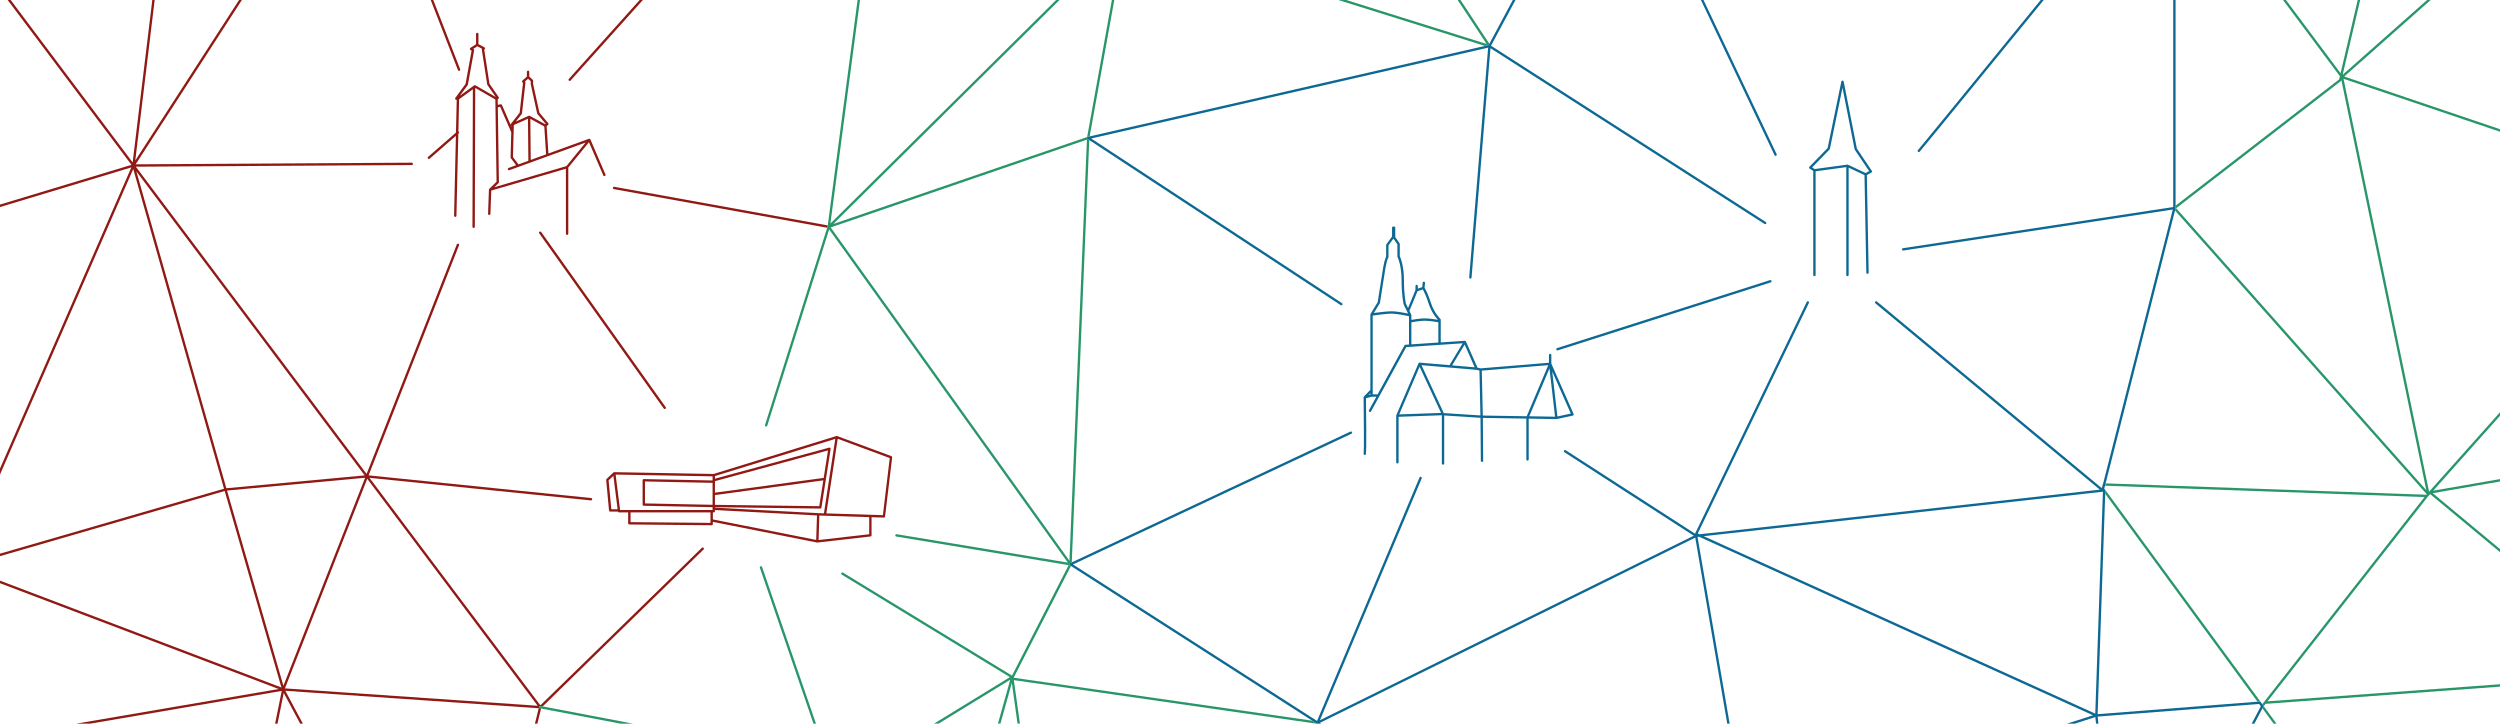 <?xml version="1.0" encoding="UTF-8"?>
<svg id="a" xmlns="http://www.w3.org/2000/svg" viewBox="0 0 2097 607"><defs><style>.g{fill:#fff;}.h{fill:#911914;}.i{fill:#0d6994;}.j{fill:#29966a;}</style></defs><g id="b"><rect id="c" class="g" width="2097" height="607"/><g id="d"><path class="h" d="M588.73,459.49l-135.48,132.15-143.31-190.82,185.71,18.93c.55,.04,1.04-.34,1.1-.89,.06-.55-.34-1.04-.89-1.1l-186.67-19.03,75.86-192.99c.2-.51-.05-1.09-.56-1.3-.51-.2-1.09,.05-1.3,.56l-75.69,192.55L113.94,139.82l231.42-1.37c.55,0,1-.45,.99-1.01,0-.55-.45-.99-1-.99h0l-231.56,1.37L202.91,0h-2.38L113.46,134.65,129.75,0h-2.01l-16.48,136.24L8.94,0h-2.5L110.29,138.28,0,171.58v2.09l110.17-33.26L0,393.03v5L111.75,141.79l76.15,268.14L0,464.41v2.08l188.45-54.64,47.6,164.82L0,487.05v2.14l233.79,88.76-169.95,29.05h11.87l160.6-27.45-5.56,27.45h2.04l5.21-25.76,13.78,25.76h2.27l-14.74-27.56,212.57,14.63-3.19,12.93h2.06l3.13-12.69-.87-.17h-.06c-.54-.12-.9-.64-.79-1.18,.1-.54,.62-.89,1.17-.79l.38,.07,1.5,.29,134.92-131.61c.4-.39,.4-1.02,.02-1.41-.39-.4-1.02-.4-1.41-.02ZM114.38,143.73l191.52,255.03-116.03,10.77L114.38,143.73Zm76.05,267.76l115.82-10.75-68.53,174.48-47.28-163.72Zm48.57,165.92l69.05-175.79,142.97,190.38-212.02-14.59Z"/><path class="h" d="M452.56,194.38c-.45,.32-.56,.94-.24,1.39l104.44,146.91c.19,.27,.5,.42,.82,.42,.2,0,.4-.06,.58-.18,.45-.32,.56-.94,.24-1.39l-104.44-146.91c-.32-.45-.94-.56-1.39-.24Z"/><path class="h" d="M694.19,190.03l.13-.95-179.04-32.4c-.55-.1-1.06,.26-1.16,.81-.1,.54,.26,1.06,.81,1.16l178.96,32.38,.32-1Z"/><path class="h" d="M477.86,67.9c.27,0,.55-.11,.74-.33L539.24,0h-2.69l-59.44,66.23c-.37,.41-.33,1.04,.08,1.41,.19,.17,.43,.26,.67,.26Z"/><path class="h" d="M385.06,59.46c.12,0,.24-.02,.36-.07,.52-.2,.77-.78,.57-1.29L363.43,0h-2.15l22.85,58.83c.15,.4,.53,.64,.93,.64Z"/><path class="h" d="M359.76,133.35c.23,0,.47-.08,.66-.25l21.99-19.17-1.54,66.97c-.01,.55,.42,1.01,.98,1.02h.02c.54,0,.99-.43,1-.98l1.58-68.8,.33-.29c.42-.36,.46-1,.1-1.41-.11-.12-.24-.2-.38-.26l.62-26.93,11.51-8.38-.34,115.35c0,.55,.44,1,1,1h0c.55,0,1-.45,1-1l.34-116.48,16.87,9.72,1,68.97-6.09,5.96s-.06,.08-.09,.12c-.04,.05-.08,.1-.11,.15-.03,.06-.04,.13-.06,.19-.02,.06-.04,.11-.04,.17,0,.01,0,.03,0,.04l-.73,20.22c-.02,.55,.41,1.02,.96,1.04,.57,.04,1.02-.41,1.04-.96l.7-19.5,62.61-18.33v54.52c0,.55,.45,1,1,1s1-.45,1-1v-55.5l17.35-21.28,12,27.87c.16,.38,.53,.6,.92,.6,.13,0,.27-.03,.4-.08,.51-.22,.74-.81,.52-1.31l-12.65-29.38s-.02-.02-.02-.03c-.03-.06-.07-.1-.1-.15-.04-.06-.08-.11-.13-.16-.01-.01-.02-.03-.03-.04-.03-.03-.07-.04-.11-.06-.06-.04-.12-.07-.18-.1-.06-.02-.12-.03-.18-.04-.06,0-.12-.02-.19-.02-.06,0-.12,.01-.19,.03-.04,0-.08,0-.12,.02l-33.95,12.32-1.48-22.89,1.24-1.13c.4-.36,.44-.97,.09-1.38l-7.41-8.83-5.31-24.24v-2.66c0-.28-.12-.55-.33-.74l-2.87-2.61v-3.99c0-.55-.45-1-1-1s-1,.45-1,1v3.99l-3.74,3.34c-.21,.18-.33,.44-.33,.72,0,.28,.1,.54,.29,.74l.53,.53-2.82,24.98-7.39,9.38c-.17,.22-.23,.49-.19,.75l-7.27-16.68c-.19-.43-.66-.67-1.12-.58l-2.36,.49-.07-4.58,.66-.57c.39-.33,.46-.91,.17-1.33l-7.72-11.16-4.4-28.56,.44-.53c.19-.23,.27-.54,.21-.83-.06-.3-.25-.55-.52-.69l-4.99-2.63v-8.56c0-.55-.45-1-1-1s-1,.45-1,1v8.62l-4.77,3.05c-.29,.18-.46,.5-.46,.84s.18,.66,.46,.84l1.03,.66-5.08,27.91-8.59,11.74c-.22,.3-.25,.71-.08,1.04s.52,.55,.89,.55h.36l-.63,27.48-23.37,20.37c-.42,.36-.46,1-.1,1.41,.2,.23,.48,.34,.75,.34Zm75.09,4.53l-4.56-6.14,.52-20.06c.19-.28,.25-.63,.11-.96l-.08-.19,.15-5.63,11.85-5.33,.34,35.29-8.34,3.02Zm10.33-3.75l-.33-34.42,11.69,6.35,1.52,23.4-12.88,4.67Zm-7.55-38.54c.12-.15,.19-.32,.21-.51l2.91-25.75c.03-.3-.07-.6-.29-.82l-.12-.12,2.61-2.33,2.21,2.01v2.32c0,.07,0,.14,.02,.21l5.38,24.58c.03,.16,.11,.3,.21,.43l6.95,8.28-.36,.33-13.05-7.08s-.04-.01-.06-.02c-.02-.01-.05-.02-.07-.03-.11-.04-.23-.07-.34-.07h0c-.14,0-.27,.03-.39,.09h0l-10.82,4.87,5.04-6.39Zm-8.66,9.92l-.02,.69-.43-.98c.12,.14,.28,.24,.45,.3Zm-9.45-15.95l9.31,21.36-.55,21.11c0,.22,.06,.44,.2,.62l4.41,5.93-6.27,2.28c-.52,.19-.79,.76-.6,1.28,.19,.52,.76,.79,1.28,.6l63.94-23.2-16.13,19.79-60.44,17.7,3.53-3.45c.2-.19,.31-.46,.3-.73l-.91-62.88,1.94-.4Zm-27.25-18.15c.09-.12,.15-.26,.18-.41l5.24-28.8c.07-.4-.1-.8-.45-1.02l-.28-.18,3.42-2.19,3.92,2.07c-.14,.21-.2,.46-.16,.71l4.51,29.24c.02,.15,.08,.29,.17,.42l7.01,10.12-17.03-9.81c-.34-.2-.77-.17-1.09,.06l-11.96,8.71,6.52-8.91Z"/><path class="h" d="M747.74,382.62l-45.53-16.87s-.08-.01-.12-.02c-.03,0-.05-.02-.07-.03-.02,0-.03,0-.05,0-.09,0-.18,0-.27,.01-.03,0-.07,0-.1,.01,0,0-.02,0-.03,0l-103.01,31.84-83.3-1.52s-.05,.01-.08,.01c-.02,0-.04,0-.07,0-.04,0-.08,.03-.12,.04-.06,.02-.13,.03-.19,.06-.06,.03-.11,.06-.16,.1-.03,.02-.07,.03-.1,.06l-5.78,5.46c-.22,.21-.34,.51-.31,.82l2.4,25.64c.05,.51,.48,.91,1,.91h6.37c.14,.38,.51,.65,.94,.65h7.73v9.15c0,.55,.44,1,.99,1l69.05,.66h0c.26,0,.52-.1,.7-.29,.19-.19,.3-.44,.3-.71v-1.87l87.42,17.36s.1,.01,.15,.01h.02s.02,0,.03,0h0s.08,0,.11,0l44.51-5.09c.5-.06,.89-.48,.89-.99v-15.18l10.31,.33s.02,0,.03,0c.5,0,.93-.38,.99-.88l5.96-49.6c.06-.46-.21-.9-.65-1.06Zm-61.39,47.79l-86.65-4.6v-.37l88.33,1.15h.01c.49,0,.91-.36,.99-.84l7.71-49.16c.05-.33-.07-.67-.32-.9-.25-.23-.6-.31-.93-.22l-95.79,26.06v-2.21l100.93-31.2-9.52,62.45-4.76-.15Zm-86.65-15.14l90.89-12.34-3.4,21.66-87.49-1.14v-8.18Zm91.21-14.4l-91.21,12.38v-9.65l94.83-25.79-3.62,23.06Zm-93.21,22.55l-56.69-1.16v-18.4l56.69,1.16v18.4Zm-84.93,3.73l-2.27-24.24,4-3.77,3.54,28.01h-5.26Zm7.36,.65l-3.75-29.72,81.32,1.49v3.45l-57.67-1.18c-.27,0-.53,.1-.72,.29-.19,.19-.3,.45-.3,.71v20.4c0,.54,.44,.99,.98,1l57.71,1.18v2.38h-77.56Zm75.82,10.79l-67.05-.64v-8.16h67.05v8.79Zm2-8.79h.75c.55,0,1-.45,1-1v-.98l85.57,4.55-.66,20.53-86.66-17.21v-5.89Zm131.13,18.33l-42.47,4.86,.66-20.54,41.81,1.32v14.35Zm11.46-15.99l-47.41-1.5,9.54-62.58,43.64,16.17-5.76,47.91Z"/></g><g id="e"><path class="j" d="M453.7,592.24l-.38-.07c-.55-.1-1.07,.25-1.17,.79-.1,.54,.25,1.07,.79,1.17h.06l.87,.18,66.49,12.69h10.67l-75.84-14.47-1.5-.29Z"/><path class="j" d="M637.98,474.97c-.52,.18-.8,.75-.62,1.27l44.97,130.76h2.12l-45.2-131.41c-.18-.52-.75-.8-1.27-.62Z"/><path class="j" d="M1100.79,604.52l-250.55-36.05,48.09-93.74-.93-.59c-.1-.06-.18-.15-.25-.24-.14-.19-.23-.42-.21-.67,.02-.36,.24-.69,.57-.84l.28-.13,1.21-.57,14.69-354.19-1.06-.7-.41-.27c-.33-.22-.5-.62-.44-1.01h0c.07-.38,.34-.67,.7-.78,.02,0,.04-.02,.06-.02l1.48-.34L934.68,0h-2.03l-20.76,114.94-212.92,72.94L888.72,0h-2.84l-189.33,187.48L721.36,0h-2.02l-25.03,189.07-.13,.95-.32,1-52.17,165.46c-.17,.53,.13,1.09,.65,1.25,.1,.03,.2,.05,.3,.05,.42,0,.82-.27,.95-.7l51.91-164.64,200.19,279.46-143.58-23.82c-.54-.09-1.06,.28-1.15,.82-.09,.54,.28,1.06,.82,1.15l144.61,24-47.53,92.65-141.78-86.41c-.47-.29-1.09-.14-1.37,.33-.29,.47-.14,1.09,.33,1.37l141.08,85.98-63.66,39.01h3.83l60.1-36.83-10.31,36.83h2.08l9.56-34.13,4.78,34.13h2.02l-5.11-36.48,253.51,36.48h.71l-3.86-2.48ZM696.77,190.76l214.94-73.64-14.66,353.24-200.29-279.6Z"/><polygon class="j" points="1222.67 0 1246.98 36.89 1129.2 0 1122.51 0 1245.53 38.53 1248.69 37.81 1249.27 36.73 1225.07 0 1222.67 0"/><path class="j" d="M1762.74,409.25h0l.36,.3,.96-3.79c-.07,.08-.12,.18-.16,.28l-1.16,3.2Z"/><path class="j" d="M2097,108.39l-130.64-44.21L2038.84,0h-3.02l-70.79,62.68,14.67-62.68h-2.05l-14.36,61.39L1917.47,0h-2.5l47.72,63.94-.63,2.68-137.16,105.88v2.04c0,.08-.01,.16-.03,.24h0l-.46,1.83,211.16,238.01-.32,.36-269.04-9.54-.5,1.98,267.98,9.5-136.09,173.74-132.5-180.83-.13,.52c.25,0,.49,.08,.68,.25,.21,.2,.33,.48,.32,.77l-.1,2.89,127.73,174.32,1.79-.14c.35-.03,.68,.13,.88,.41l1.33,1.82,.78,1.06c.23,.31,.26,.72,.08,1.06l-.04,.08-.7,1.34,9.38,12.81h2.48l-10.75-14.67,1.52-1.94,196.66-14.46v-2.01l-195,14.33,134.44-171.63,1.95-2.18,58.61,48.72v-2.6l-56.41-46.89,56.41-9.8v-2.03l-56.05,9.74,56.05-62.82v-3l-59.52,66.7-71.74-346.39,131.26,44.42v-2.11Zm-61.83,302.76l-209.81-236.48,138.21-106.69c.18-.14,.31-.34,.36-.56l.03-.11,71.21,343.85Z"/></g><g id="f"><path class="i" d="M1485.94,235.61c-.17-.53-.73-.82-1.26-.65l-178.62,57.02c-.53,.17-.82,.73-.65,1.26,.13,.43,.53,.7,.95,.7,.1,0,.2-.01,.3-.05l178.62-57.02c.53-.17,.82-.73,.65-1.26Z"/><path class="i" d="M912.22,116.54l.41,.27,1.06,.7,210.89,138.45c.17,.11,.36,.16,.55,.16,.33,0,.64-.16,.84-.45,.3-.46,.17-1.08-.29-1.38l-210.4-138.13,332.96-76.19-15.89,192.67c-.04,.55,.36,1.03,.92,1.08,.54,.04,1.03-.37,1.08-.92l15.86-192.38,229.87,147.46c.17,.11,.35,.16,.54,.16,.33,0,.65-.16,.84-.46,.3-.46,.16-1.08-.3-1.38l-230.49-147.86L1271.21,0h-2.27l-19.68,36.73-.58,1.08-3.16,.72-331.5,75.86-1.48,.34s-.04,.02-.06,.02c-.36,.11-.63,.4-.7,.77h0c-.07,.4,.1,.8,.44,1.01Z"/><path class="i" d="M1489.36,130.74c.14,0,.29-.03,.43-.1,.5-.24,.71-.83,.47-1.33L1428.92,0h-2.21l61.75,130.17c.17,.36,.53,.57,.9,.57Z"/><path class="i" d="M1609.5,127.54c.26,0,.51-.1,.71-.29,1.7-1.7,94.26-115.2,104.09-127.24h-2.58c-35.91,44.03-101.31,124.16-102.92,125.83-.39,.39-.39,1.02,0,1.41,.2,.2,.45,.29,.71,.29Z"/><path class="i" d="M1898.37,591.72l-.78-1.06-1.33-1.82c-.2-.28-.53-.43-.88-.41l-1.79,.14-134.1,10.48,6.37-184.8,.1-2.89c.01-.29-.11-.57-.32-.77-.18-.17-.43-.25-.68-.25l.13-.52,.61-2.41,.5-1.98,58.19-228.83,.46-1.83h0c.02-.09,.03-.17,.03-.25V0h-2V173.68l-226.64,34.49c-.55,.08-.92,.59-.84,1.14,.08,.5,.5,.85,.99,.85,.05,0,.1,0,.15-.01l226-34.39-58.49,230.01-.96,3.79-.36-.3-188.38-156.36c-.42-.35-1.05-.29-1.41,.13-.35,.42-.29,1.06,.13,1.41l188.3,156.29-335.91,37.41-1.39-.63,93.23-193.4c.24-.5,.03-1.1-.47-1.33-.5-.24-1.1-.03-1.33,.47l-93.67,194.33s-.01,.07-.03,.1l-108.5-70.03c-.46-.3-1.08-.17-1.38,.3-.3,.46-.17,1.08,.3,1.38l108.48,70.03-313.54,154.76,85.36-202.84c.21-.51-.03-1.09-.53-1.31-.51-.21-1.09,.02-1.31,.53l-85.94,204.21-204.75-131.25,233.56-109.63c.5-.23,.71-.83,.48-1.33-.23-.5-.83-.72-1.33-.48l-233.71,109.7-1.21,.57-.28,.13c-.33,.15-.55,.48-.57,.84-.02,.25,.07,.48,.21,.67,.07,.09,.15,.17,.25,.24l.93,.59,202.46,129.79,3.86,2.47h3.5l-.98-.68,314.81-155.38,26.83,156.07h2.03l-26.94-156.68,1.25-.14,330.52,149.79-21.99,7.03h6.57l17.33-5.54,.58,5.54h2.01l-.62-5.95,135.43-10.58,1.41,1.93-7.67,14.6h2.26l6.73-12.81,.7-1.34,.04-.08c.18-.34,.15-.75-.08-1.06Zm-469.33-141.97l334.88-37.3-6.42,186.15-328.46-148.86Z"/><path class="i" d="M1520.94,143.37v87.31c0,.55,.45,1,1,1s1-.45,1-1v-86.98l25.71-3.51v90.49c0,.55,.45,1,1,1s1-.45,1-1v-90.06l13.28,6.26,1.52,81.85c.01,.55,.43,.99,1.02,.98,.55-.01,.99-.47,.98-1.02l-1.52-81.87,3.83-2.11c.25-.13,.42-.37,.49-.64,.07-.27,.01-.56-.14-.79l-12.54-18.6-11.09-56.31c-.09-.47-.5-.8-.98-.81-.45,0-.89,.33-.98,.8l-11.5,55.79-15.29,15.72c-.21,.21-.31,.51-.28,.81,.03,.3,.2,.57,.45,.73l3.03,1.96Zm13.72-18.03c.13-.14,.22-.31,.26-.5l10.56-51.21,10.17,51.64c.03,.13,.08,.25,.15,.37l12.04,17.86-2.96,1.63-14.81-6.98s-.05-.01-.08-.02c-.06-.02-.11-.03-.17-.04-.08-.01-.16-.02-.23-.02-.03,0-.05,0-.08,0l-27.34,3.73-2.15-1.39,14.64-15.05Z"/><path class="i" d="M1281.28,386.37c.55,0,1-.45,1-1v-34.21l23.2,.38h.02s.08,0,.12,0c0,0,.02,0,.03,0,.02,0,.05,0,.07,0l13.53-2.91c.29-.06,.54-.26,.68-.52s.15-.58,.02-.86l-18.68-42.28v-7.21c0-.55-.45-1-1-1s-1,.45-1,1v6.5l-57.26,4.71-2.7-.59-9.69-21.93s-.05-.07-.07-.11c-.02-.04-.04-.07-.07-.11-.05-.06-.12-.12-.19-.17-.03-.02-.04-.05-.07-.06-.04-.03-.09-.03-.13-.05-.06-.02-.11-.05-.17-.06-.05-.01-.11-.01-.16-.02-.04,0-.07-.01-.11-.01l-20.15,1.35v-18.98c0-.27-.11-.54-.31-.73-.05-.05-5.25-5.04-7.9-13.39-2.39-7.54-4.71-11.63-5.38-12.74l.4-4.03c.05-.55-.35-1.04-.9-1.09-.54-.04-1.04,.35-1.09,.9l-.37,3.72-3.67,1.24v-2.24c0-.55-.45-1-1-1s-1,.45-1,1v3.44l-6.22,15.07-1.73-3.57c-.2-.86-1.69-7.62-1.69-19.73s-2.87-18.85-3.49-20.16v-10.24c0-.21-.06-.41-.18-.58l-3.6-5.12v-7.97c0-.55-.45-1-1-1h-.73c-.55,0-1,.45-1,1v7.38l-4.76,6.57c-.12,.17-.19,.38-.19,.59v9.86c-1.07,1.71-2.06,6.58-2.46,8.75l-4.62,29.33-6.01,9.87c-.05,.08-.09,.17-.11,.26,0,.01,0,.03,0,.04-.02,.07-.03,.14-.03,.21v63.16l-5.39,5.53s-.04,.07-.06,.1c-.04,.05-.08,.11-.11,.17-.03,.06-.05,.11-.06,.17-.02,.06-.03,.13-.04,.19,0,.03-.02,.05-.02,.08,.22,17.81,.42,44.85,.07,47.04-.14,.36-.06,.78,.22,1.07,.2,.2,.45,.29,.71,.29s.51-.1,.71-.29c.39-.39,.88-.88,.3-47.35l4.79-1.23h3.89l-6.2,11.32c-.27,.48-.09,1.09,.4,1.36,.48,.27,1.09,.09,1.36-.4l29.55-53.92,47.29-3.18-11.03,18.33-25-2.13s-.05,0-.07,0c-.04,0-.08,0-.12,0-.08,0-.17,.03-.25,.06-.02,0-.05,0-.07,.02-.01,0-.02,.02-.04,.03-.09,.05-.17,.11-.24,.17-.02,.02-.04,.03-.05,.04-.07,.08-.12,.16-.16,.25,0,0,0,.01-.01,.02l-18.62,43.49h0c-.04,.1-.05,.2-.06,.3,0,.03-.02,.06-.02,.1h0v39.13c0,.55,.45,1,1,1s1-.45,1-1v-38.16l35.88-1.28,.39,.02v40.43c0,.55,.45,1,1,1s1-.45,1-1v-40.3l30.43,1.97,.28,36.02c0,.55,.45,.99,1,.99h0c.55,0,1-.46,.99-1.01l-.28-35.92,36.46,.59v34.25c0,.55,.45,1,1,1Zm-92.27-142.09l4.41-1.49c.83,1.46,2.88,5.36,4.94,11.9,2.26,7.15,6.19,11.87,7.76,13.56-2.43-.43-7.23-1.19-10.88-1.19-3.85,0-9.05,.84-11.36,1.25v-3.89s-.02-.05-.02-.08c0-.09-.03-.17-.06-.25-.01-.03,0-.07-.02-.11l-1.56-3.23,6.8-16.48Zm-31.61,10.04c.07-.11,.11-.23,.13-.36l4.65-29.5c.63-3.42,1.66-7.47,2.2-8.06,.19-.19,.29-.44,.29-.71v-9.86l4.1-5.66,3.36,4.78v10.16c0,.16,.04,.32,.11,.46,.03,.07,3.38,6.68,3.38,19.47s1.71,20.04,1.78,20.32c.02,.07,.04,.13,.07,.19l3.61,7.46c-3.27-.68-9.75-1.92-13.77-1.92s-11.32,.95-14.91,1.45l5.01-8.22Zm-7.96,75.54v1.13l-1.47,.38,1.47-1.51Zm29.44-40.69c-.34,.02-.65,.22-.81,.52l-22.52,41.08h-4.12v-66.06c2.75-.4,11.47-1.61,15.87-1.61s12.1,1.6,14.56,2.13v23.74l-2.99,.2Zm4.99-18.82c2.04-.37,7.51-1.29,11.36-1.29s9.23,.92,11.24,1.28v16.97l-22.6,1.52v-18.49Zm98.88,78.82l16.94-40.12,4.67,40.47-21.61-.35Zm34.85-2.26l-11.25,2.42-4.35-37.74,15.6,35.32Zm-89.05-57.91l8.43,19.09-18.95-1.61,10.52-17.48Zm-54.91,58.6l17.12-39.98,18.01,38.74-35.13,1.24Zm37.39-1.12l-18.67-40.17,46.07,3.92,2.52,.55,.83,37.69-30.74-1.98Zm32.74,2.07l-.83-37.66,55.74-4.59-18.09,42.85-36.82-.6Z"/></g></g></svg>
